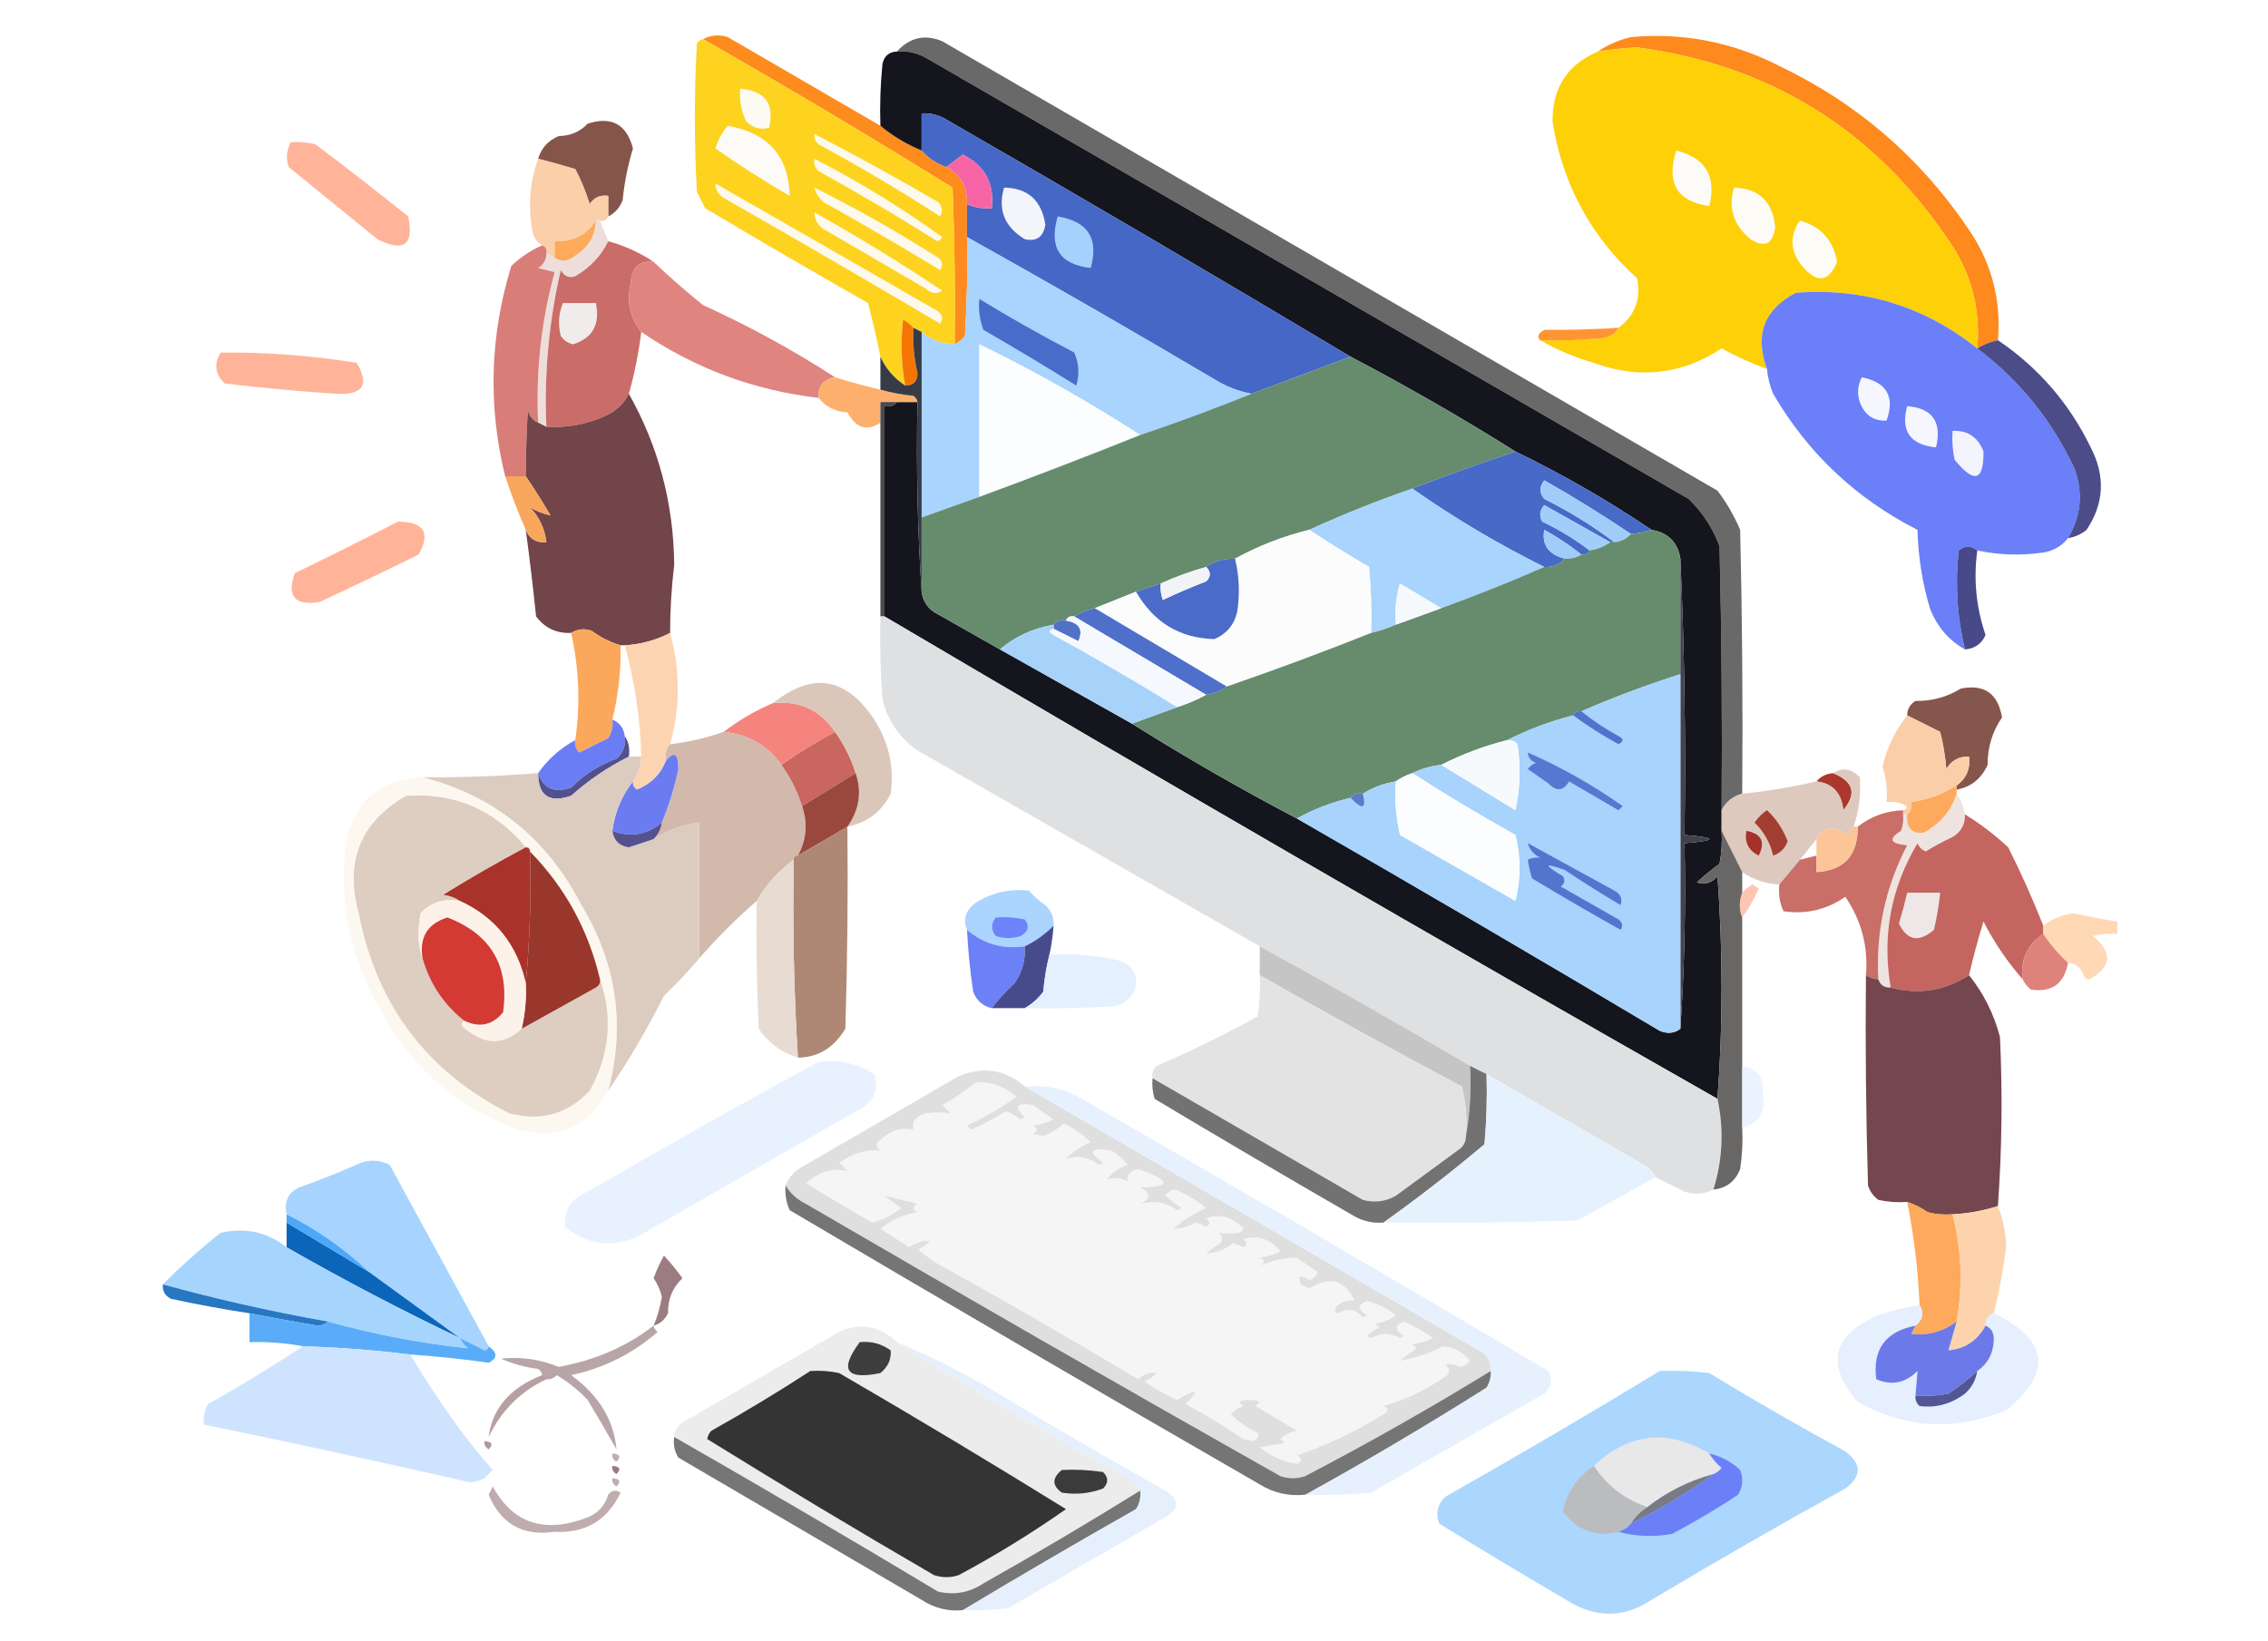 <?xml version="1.0" encoding="UTF-8"?> <svg xmlns="http://www.w3.org/2000/svg" xmlns:xlink="http://www.w3.org/1999/xlink" version="1.1" width="550px" height="398px" style="shape-rendering:geometricPrecision; text-rendering:geometricPrecision; image-rendering:optimizeQuality; fill-rule:evenodd; clip-rule:evenodd"><g><path style="opacity:0.906" fill="#fc7f06" d="M 213.5,30.5 C 216.494,33 219.827,35 223.5,36.5C 225.118,38.316 227.118,39.649 229.5,40.5C 232.961,42.415 234.628,45.415 234.5,49.5C 234.5,52.167 234.5,54.833 234.5,57.5C 234.666,65.507 234.5,73.507 234,81.5C 233.292,82.38 232.458,83.047 231.5,83.5C 231.667,70.829 231.5,58.162 231,45.5C 210.985,33.083 190.819,21.083 170.5,9.5C 172.402,8.489 174.402,8.322 176.5,9C 188.861,16.178 201.194,23.345 213.5,30.5 Z"></path></g><g><path style="opacity:0.945" fill="#606060" d="M 422.5,192.5 C 420.225,193.111 418.559,194.445 417.5,196.5C 417.667,175.164 417.5,153.831 417,132.5C 415.383,128.103 412.883,124.269 409.5,121C 347.833,85.333 286.167,49.667 224.5,14C 222.323,12.798 219.989,12.298 217.5,12.5C 220.603,9.075 224.27,8.241 228.5,10C 291.167,46.333 353.833,82.667 416.5,119C 418.712,121.921 420.545,125.088 422,128.5C 422.5,149.831 422.667,171.164 422.5,192.5 Z"></path></g><g><path style="opacity:0.893" fill="#fe7b02" d="M 484.5,82.5 C 482.716,82.892 481.05,83.559 479.5,84.5C 480.353,74.559 477.853,65.559 472,57.5C 453.873,31.054 428.873,15.72 397,11.5C 393.8,11.656 390.633,11.989 387.5,12.5C 389.858,10.871 392.524,9.705 395.5,9C 408.159,7.865 420.159,10.198 431.5,16C 450.701,25.198 466.201,38.698 478,56.5C 483.146,64.434 485.312,73.101 484.5,82.5 Z"></path></g><g><path style="opacity:0.967" fill="#fed219" d="M 170.5,9.5 C 190.819,21.083 210.985,33.083 231,45.5C 231.5,58.162 231.667,70.829 231.5,83.5C 228.465,83.461 225.798,82.461 223.5,80.5C 222.833,80.167 222.167,79.833 221.5,79.5C 220.828,78.733 219.995,78.066 219,77.5C 218.391,82.861 218.558,88.195 219.5,93.5C 216.789,91.725 214.789,89.391 213.5,86.5C 212.63,82.15 211.63,77.817 210.5,73.5C 197.251,65.96 184.085,58.293 171,50.5C 170.333,49.167 169.667,47.833 169,46.5C 168.333,34.5 168.333,22.5 169,10.5C 169.383,9.944 169.883,9.611 170.5,9.5 Z"></path></g><g><path style="opacity:0.989" fill="#fed007" d="M 479.5,84.5 C 466.624,74.264 451.957,69.764 435.5,71C 427.794,75.04 425.461,81.207 428.5,89.5C 424.7,88.1 421.034,86.433 417.5,84.5C 407.805,90.86 397.472,92.026 386.5,88C 381.846,86.666 377.513,84.833 373.5,82.5C 378.511,82.666 383.511,82.499 388.5,82C 390.32,81.8 391.653,80.966 392.5,79.5C 396.502,76.488 398.002,72.488 397,67.5C 385.708,57.25 378.875,44.584 376.5,29.5C 376.408,21.339 380.075,15.673 387.5,12.5C 390.633,11.989 393.8,11.656 397,11.5C 428.873,15.72 453.873,31.054 472,57.5C 477.853,65.559 480.353,74.559 479.5,84.5 Z"></path></g><g><path style="opacity:0.999" fill="#15151e" d="M 217.5,12.5 C 219.989,12.298 222.323,12.798 224.5,14C 286.167,49.667 347.833,85.333 409.5,121C 412.883,124.269 415.383,128.103 417,132.5C 417.5,153.831 417.667,175.164 417.5,196.5C 417.5,198.167 417.5,199.833 417.5,201.5C 417.664,204.187 417.497,206.854 417,209.5C 415.075,210.88 413.241,212.38 411.5,214C 413.464,214.624 415.131,214.124 416.5,212.5C 417.827,230.662 417.827,248.662 416.5,266.5C 348.804,227.99 281.471,188.99 214.5,149.5C 214.5,132.5 214.5,115.5 214.5,98.5C 215.791,98.737 216.791,98.404 217.5,97.5C 219.167,97.5 220.833,97.5 222.5,97.5C 222.17,113.009 222.504,128.342 223.5,143.5C 223.848,146.019 225.181,147.853 227.5,149C 232.527,151.845 237.527,154.679 242.5,157.5C 253.167,163.5 263.833,169.5 274.5,175.5C 287.499,183.669 300.832,191.335 314.5,198.5C 343.924,215.404 373.257,232.571 402.5,250C 404.387,250.78 406.054,250.613 407.5,249.5C 408.496,234.676 408.829,219.676 408.5,204.5C 416.5,203.833 416.5,203.167 408.5,202.5C 408.831,179.994 408.497,157.66 407.5,135.5C 406.87,131.537 404.537,129.204 400.5,128.5C 389.998,121.412 378.998,115.079 367.5,109.5C 354.501,101.331 341.168,93.665 327.5,86.5C 295.061,67.108 262.394,47.941 229.5,29C 227.655,27.872 225.655,27.372 223.5,27.5C 223.5,30.5 223.5,33.5 223.5,36.5C 219.827,35 216.494,33 213.5,30.5C 213.334,25.489 213.501,20.489 214,15.5C 214.422,13.574 215.589,12.574 217.5,12.5 Z"></path></g><g><path style="opacity:1" fill="#fdfaf3" d="M 179.5,21.5 C 185.551,22.039 187.885,25.206 186.5,31C 184.433,31.536 182.599,31.036 181,29.5C 179.748,26.986 179.248,24.32 179.5,21.5 Z"></path></g><g><path style="opacity:1" fill="#4568c6" d="M 327.5,86.5 C 319.5,89.5 311.5,92.5 303.5,95.5C 300.309,94.908 297.309,93.741 294.5,92C 274.636,80.236 254.636,68.736 234.5,57.5C 234.5,54.833 234.5,52.167 234.5,49.5C 236.379,50.341 238.379,50.675 240.5,50.5C 241.187,44.525 238.853,40.191 233.5,37.5C 232.148,38.524 230.815,39.524 229.5,40.5C 227.118,39.649 225.118,38.316 223.5,36.5C 223.5,33.5 223.5,30.5 223.5,27.5C 225.655,27.372 227.655,27.872 229.5,29C 262.394,47.941 295.061,67.108 327.5,86.5 Z"></path></g><g><path style="opacity:1" fill="#fdfbf7" d="M 176.5,30.5 C 186.286,32.269 191.286,37.936 191.5,47.5C 185.301,43.905 179.301,40.072 173.5,36C 174.124,33.915 175.124,32.082 176.5,30.5 Z"></path></g><g><path style="opacity:0.975" fill="#835145" d="M 147.5,52.5 C 147.5,50.833 147.5,49.167 147.5,47.5C 145.549,47.227 144.049,47.893 143,49.5C 142.094,46.546 140.927,43.713 139.5,41C 136.48,40.099 133.48,39.266 130.5,38.5C 131.277,35.888 132.944,34.054 135.5,33C 138.329,32.953 140.663,31.953 142.5,30C 148.292,28.129 151.959,30.129 153.5,36C 152.247,40.145 151.414,44.312 151,48.5C 150.34,50.324 149.173,51.657 147.5,52.5 Z"></path></g><g><path style="opacity:0.922" fill="#ffae91" d="M 70.5,34.5 C 72.527,34.338 74.527,34.505 76.5,35C 84.091,40.712 91.591,46.546 99,52.5C 100.437,59.434 97.937,61.268 91.5,58C 84.333,52.167 77.167,46.333 70,40.5C 69.322,38.402 69.489,36.402 70.5,34.5 Z"></path></g><g><path style="opacity:1" fill="#fdfbf7" d="M 406.5,36.5 C 413.652,38.3 416.319,42.8 414.5,50C 406.662,48.85 403.995,44.35 406.5,36.5 Z"></path></g><g><path style="opacity:1" fill="#f865a6" d="M 234.5,49.5 C 234.628,45.415 232.961,42.415 229.5,40.5C 230.815,39.524 232.148,38.524 233.5,37.5C 238.853,40.191 241.187,44.525 240.5,50.5C 238.379,50.675 236.379,50.341 234.5,49.5 Z"></path></g><g><path style="opacity:0.964" fill="#facda7" d="M 130.5,38.5 C 133.48,39.266 136.48,40.099 139.5,41C 140.927,43.713 142.094,46.546 143,49.5C 144.049,47.893 145.549,47.227 147.5,47.5C 147.5,49.167 147.5,50.833 147.5,52.5C 147.158,53.338 146.492,53.672 145.5,53.5C 145.167,53.5 144.833,53.5 144.5,53.5C 142.243,57.046 138.91,58.713 134.5,58.5C 134.5,59.833 134.5,61.167 134.5,62.5C 133.833,62.167 133.167,61.833 132.5,61.5C 132.672,60.508 132.338,59.842 131.5,59.5C 130.034,58.653 129.2,57.32 129,55.5C 128.052,49.65 128.552,43.983 130.5,38.5 Z"></path></g><g><path style="opacity:1" fill="#f3f5fb" d="M 243.5,45.5 C 249.271,45.597 252.605,48.597 253.5,54.5C 253.02,57.492 251.353,58.659 248.5,58C 243.583,55.015 241.916,50.848 243.5,45.5 Z"></path></g><g><path style="opacity:1" fill="#fdfbf5" d="M 420.5,45.5 C 426.545,45.71 429.878,48.876 430.5,55C 429.975,59.216 427.975,60.216 424.5,58C 420.383,54.626 419.05,50.46 420.5,45.5 Z"></path></g><g><path style="opacity:1" fill="#fdf9ec" d="M 197.5,32.5 C 207.606,37.722 217.606,43.222 227.5,49C 228.517,50.05 228.684,51.216 228,52.5C 218.414,46.289 208.581,40.456 198.5,35C 197.748,34.329 197.414,33.496 197.5,32.5 Z"></path></g><g><path style="opacity:1" fill="#fdf9ec" d="M 197.5,45.5 C 207.77,50.636 217.77,56.303 227.5,62.5C 228.583,63.365 228.749,64.365 228,65.5C 219.249,60.207 210.415,55.041 201.5,50C 199.365,49.124 198.031,47.624 197.5,45.5 Z"></path></g><g><path style="opacity:1" fill="#fdf9ec" d="M 197.5,38.5 C 208.342,44.084 218.676,50.417 228.5,57.5C 227.998,58.521 227.332,58.688 226.5,58C 217.331,52.248 207.998,46.748 198.5,41.5C 197.614,40.675 197.281,39.675 197.5,38.5 Z"></path></g><g><path style="opacity:1" fill="#a5d2fd" d="M 256.5,52.5 C 263.838,53.676 266.505,57.843 264.5,65C 256.977,64.145 254.31,59.979 256.5,52.5 Z"></path></g><g><path style="opacity:1" fill="#fdfbf6" d="M 436.5,53.5 C 441.561,54.898 444.561,58.231 445.5,63.5C 443.455,68.477 440.622,68.81 437,64.5C 434.08,60.819 433.913,57.152 436.5,53.5 Z"></path></g><g><path style="opacity:0.97" fill="#eddddb" d="M 144.5,53.5 C 144.833,53.5 145.167,53.5 145.5,53.5C 146.167,55.167 146.833,56.833 147.5,58.5C 145.77,62.069 143.103,64.902 139.5,67C 138.004,67.507 136.837,67.007 136,65.5C 133.108,78.004 131.941,90.671 132.5,103.5C 131.833,103.167 131.167,102.833 130.5,102.5C 129.918,90.082 131.251,77.916 134.5,66C 133.167,65.667 131.833,65.333 130.5,65C 131.823,64.184 132.489,63.017 132.5,61.5C 133.167,61.833 133.833,62.167 134.5,62.5C 136.089,63.621 137.756,63.454 139.5,62C 142.712,59.981 144.378,57.147 144.5,53.5 Z"></path></g><g><path style="opacity:1" fill="#fdf9ec" d="M 173.5,44.5 C 191.466,54.778 209.466,65.111 227.5,75.5C 228.583,76.365 228.749,77.365 228,78.5C 210.582,68.207 193.082,58.04 175.5,48C 174.177,47.184 173.511,46.017 173.5,44.5 Z"></path></g><g><path style="opacity:1" fill="#feaa5b" d="M 144.5,53.5 C 144.378,57.147 142.712,59.981 139.5,62C 137.756,63.454 136.089,63.621 134.5,62.5C 134.5,61.167 134.5,59.833 134.5,58.5C 138.91,58.713 142.243,57.046 144.5,53.5 Z"></path></g><g><path style="opacity:1" fill="#fdf9ec" d="M 197.5,51.5 C 208.102,57.444 218.436,63.778 228.5,70.5C 227.21,71.408 225.877,71.241 224.5,70C 216.5,65.333 208.5,60.667 200.5,56C 198.561,55.092 197.561,53.592 197.5,51.5 Z"></path></g><g><path style="opacity:0.988" fill="#c96a65" d="M 147.5,58.5 C 151.497,59.603 155.164,61.269 158.5,63.5C 154.962,63.215 153.129,64.882 153,68.5C 151.888,72.981 152.721,76.981 155.5,80.5C 154.883,85.584 153.883,90.584 152.5,95.5C 151.26,97.988 149.26,99.821 146.5,101C 142.037,102.975 137.371,103.808 132.5,103.5C 131.941,90.671 133.108,78.004 136,65.5C 136.837,67.007 138.004,67.507 139.5,67C 143.103,64.902 145.77,62.069 147.5,58.5 Z"></path></g><g><path style="opacity:1" fill="#a8d4fd" d="M 234.5,57.5 C 254.636,68.736 274.636,80.236 294.5,92C 297.309,93.741 300.309,94.908 303.5,95.5C 294.686,99.062 285.686,102.396 276.5,105.5C 263.951,97.391 250.951,90.058 237.5,83.5C 237.5,95.833 237.5,108.167 237.5,120.5C 232.833,122.167 228.167,123.833 223.5,125.5C 223.5,110.5 223.5,95.5 223.5,80.5C 225.798,82.461 228.465,83.461 231.5,83.5C 232.458,83.047 233.292,82.38 234,81.5C 234.5,73.507 234.666,65.507 234.5,57.5 Z"></path></g><g><path style="opacity:0.947" fill="#de7e79" d="M 158.5,63.5 C 162.332,67.164 166.332,70.664 170.5,74C 181.709,79.1 192.376,84.933 202.5,91.5C 199.703,91.967 198.369,93.633 198.5,96.5C 182.796,94.665 168.462,89.331 155.5,80.5C 152.721,76.981 151.888,72.981 153,68.5C 153.129,64.882 154.962,63.215 158.5,63.5 Z"></path></g><g><path style="opacity:0.99" fill="#697ef8" d="M 479.5,84.5 C 489.713,92.215 497.546,101.882 503,113.5C 505.217,119.426 504.717,125.093 501.5,130.5C 500.025,132.41 498.025,133.576 495.5,134C 490.083,134.781 484.75,134.615 479.5,133.5C 477.99,132.272 476.49,132.272 475,133.5C 474.114,141.607 474.614,149.607 476.5,157.5C 472.52,155.249 469.687,151.916 468,147.5C 466.164,141.309 465.164,134.975 465,128.5C 450.103,120.937 438.436,109.937 430,95.5C 429.187,93.564 428.687,91.564 428.5,89.5C 425.461,81.207 427.794,75.04 435.5,71C 451.957,69.764 466.624,74.264 479.5,84.5 Z"></path></g><g><path style="opacity:1" fill="#f0ecec" d="M 136.5,73.5 C 139.167,73.5 141.833,73.5 144.5,73.5C 145.582,78.654 143.748,81.987 139,83.5C 137.739,83.241 136.739,82.574 136,81.5C 135.278,78.74 135.445,76.073 136.5,73.5 Z"></path></g><g><path style="opacity:1" fill="#486cc9" d="M 237.5,72.5 C 244.977,77.075 252.644,81.408 260.5,85.5C 261.652,88.106 261.818,90.773 261,93.5C 253.583,88.874 246.083,84.374 238.5,80C 237.565,77.619 237.232,75.119 237.5,72.5 Z"></path></g><g><path style="opacity:1" fill="#f37604" d="M 221.5,79.5 C 221.32,83.216 221.654,86.882 222.5,90.5C 222.484,92.516 221.484,93.516 219.5,93.5C 218.558,88.195 218.391,82.861 219,77.5C 219.995,78.066 220.828,78.733 221.5,79.5 Z"></path></g><g><path style="opacity:0.799" fill="#ff7a02" d="M 392.5,79.5 C 391.653,80.966 390.32,81.8 388.5,82C 383.511,82.499 378.511,82.666 373.5,82.5C 372.668,81.671 373.001,80.838 374.5,80C 380.56,80.046 386.56,79.88 392.5,79.5 Z"></path></g><g><path style="opacity:0.955" fill="#d67772" d="M 131.5,59.5 C 132.338,59.842 132.672,60.508 132.5,61.5C 132.489,63.017 131.823,64.184 130.5,65C 131.833,65.333 133.167,65.667 134.5,66C 131.251,77.916 129.918,90.082 130.5,102.5C 129.21,101.942 128.377,100.942 128,99.5C 127.681,104.975 127.514,110.309 127.5,115.5C 125.833,115.5 124.167,115.5 122.5,115.5C 118.302,98.436 118.802,81.436 124,64.5C 126.231,62.376 128.731,60.709 131.5,59.5 Z"></path></g><g><path style="opacity:1" fill="#fcfdfe" d="M 276.5,105.5 C 263.578,110.696 250.578,115.696 237.5,120.5C 237.5,108.167 237.5,95.833 237.5,83.5C 250.951,90.058 263.951,97.391 276.5,105.5 Z"></path></g><g><path style="opacity:0.962" fill="#464685" d="M 484.5,82.5 C 494.318,89.152 501.818,97.819 507,108.5C 510.606,115.445 510.273,122.112 506,128.5C 504.67,129.582 503.17,130.249 501.5,130.5C 504.717,125.093 505.217,119.426 503,113.5C 497.546,101.882 489.713,92.215 479.5,84.5C 481.05,83.559 482.716,82.892 484.5,82.5 Z"></path></g><g><path style="opacity:0.916" fill="#ffad90" d="M 53.5,85.5 C 64.596,85.388 75.596,86.221 86.5,88C 89.68,93.354 88.013,95.854 81.5,95.5C 72.475,94.909 63.475,94.076 54.5,93C 52.163,90.806 51.83,88.306 53.5,85.5 Z"></path></g><g><path style="opacity:1" fill="#668c6d" d="M 327.5,86.5 C 341.168,93.665 354.501,101.331 367.5,109.5C 359.086,112.305 350.752,115.305 342.5,118.5C 333.936,121.461 325.603,124.794 317.5,128.5C 311.121,130.067 305.121,132.4 299.5,135.5C 296.921,135.394 294.588,136.061 292.5,137.5C 288.721,138.558 285.054,139.891 281.5,141.5C 279.5,142.167 277.5,142.833 275.5,143.5C 272.167,144.833 268.833,146.167 265.5,147.5C 263.716,147.893 262.05,148.559 260.5,149.5C 259.508,149.328 258.842,149.662 258.5,150.5C 257.209,150.263 256.209,150.596 255.5,151.5C 250.466,152.381 246.132,154.381 242.5,157.5C 237.527,154.679 232.527,151.845 227.5,149C 225.181,147.853 223.848,146.019 223.5,143.5C 223.5,137.5 223.5,131.5 223.5,125.5C 228.167,123.833 232.833,122.167 237.5,120.5C 250.578,115.696 263.578,110.696 276.5,105.5C 285.686,102.396 294.686,99.062 303.5,95.5C 311.5,92.5 319.5,89.5 327.5,86.5 Z"></path></g><g><path style="opacity:0.95" fill="#fdad67" d="M 202.5,91.5 C 206.135,92.627 209.802,93.627 213.5,94.5C 216.079,95.228 218.746,95.728 221.5,96C 222.056,96.383 222.389,96.883 222.5,97.5C 220.833,97.5 219.167,97.5 217.5,97.5C 216.167,97.5 214.833,97.5 213.5,97.5C 213.5,99.167 213.5,100.833 213.5,102.5C 210.265,104.709 207.598,103.876 205.5,100C 202.596,99.867 200.262,98.701 198.5,96.5C 198.369,93.633 199.703,91.967 202.5,91.5 Z"></path></g><g><path style="opacity:1" fill="#363b46" d="M 221.5,79.5 C 222.167,79.833 222.833,80.167 223.5,80.5C 223.5,95.5 223.5,110.5 223.5,125.5C 223.5,131.5 223.5,137.5 223.5,143.5C 222.504,128.342 222.17,113.009 222.5,97.5C 222.389,96.883 222.056,96.383 221.5,96C 218.746,95.728 216.079,95.228 213.5,94.5C 213.5,91.833 213.5,89.167 213.5,86.5C 214.789,89.391 216.789,91.725 219.5,93.5C 221.484,93.516 222.484,92.516 222.5,90.5C 221.654,86.882 221.32,83.216 221.5,79.5 Z"></path></g><g><path style="opacity:1" fill="#f6f7fe" d="M 451.5,91.5 C 457.569,92.725 459.569,96.225 457.5,102C 454.328,102.151 452.161,100.651 451,97.5C 450.322,95.402 450.489,93.402 451.5,91.5 Z"></path></g><g><path style="opacity:0.982" fill="#6f4248" d="M 152.5,95.5 C 159.693,108.27 163.36,122.103 163.5,137C 162.835,142.482 162.502,147.982 162.5,153.5C 159.074,155.274 155.407,156.274 151.5,156.5C 151.167,156.5 150.833,156.5 150.5,156.5C 148.047,155.783 145.713,154.616 143.5,153C 141.735,152.36 140.068,152.527 138.5,153.5C 134.975,153.654 132.141,152.321 130,149.5C 129.275,142.473 128.442,135.473 127.5,128.5C 128.374,130.69 130.041,131.69 132.5,131.5C 132.116,128.231 130.782,125.397 128.5,123C 130.004,123.931 131.671,124.598 133.5,125C 131.587,121.735 129.587,118.568 127.5,115.5C 127.514,110.309 127.681,104.975 128,99.5C 128.377,100.942 129.21,101.942 130.5,102.5C 131.167,102.833 131.833,103.167 132.5,103.5C 137.371,103.808 142.037,102.975 146.5,101C 149.26,99.821 151.26,97.988 152.5,95.5 Z"></path></g><g><path style="opacity:0.933" fill="#3f3d43" d="M 217.5,97.5 C 216.791,98.404 215.791,98.737 214.5,98.5C 214.5,115.5 214.5,132.5 214.5,149.5C 214.167,149.5 213.833,149.5 213.5,149.5C 213.5,133.833 213.5,118.167 213.5,102.5C 213.5,100.833 213.5,99.167 213.5,97.5C 214.833,97.5 216.167,97.5 217.5,97.5 Z"></path></g><g><path style="opacity:1" fill="#f6f7fe" d="M 462.5,98.5 C 468.625,98.981 470.958,102.314 469.5,108.5C 463.2,107.875 460.867,104.542 462.5,98.5 Z"></path></g><g><path style="opacity:1" fill="#f3f4fe" d="M 473.5,104.5 C 477.17,104.327 479.67,105.993 481,109.5C 481.105,116.686 478.772,117.352 474,111.5C 473.503,109.19 473.337,106.857 473.5,104.5 Z"></path></g><g><path style="opacity:1" fill="#466ac6" d="M 367.5,109.5 C 378.998,115.079 389.998,121.412 400.5,128.5C 398.883,129.038 397.216,129.371 395.5,129.5C 388.732,124.941 381.732,120.608 374.5,116.5C 373.253,118.006 373.253,119.506 374.5,121C 380.566,124.024 386.232,127.524 391.5,131.5C 391.167,131.5 390.833,131.5 390.5,131.5C 385.184,128.528 379.85,125.528 374.5,122.5C 373.386,123.723 373.219,125.056 374,126.5C 378.147,128.482 381.98,130.816 385.5,133.5C 385.158,134.338 384.492,134.672 383.5,134.5C 380.738,132.275 377.738,130.275 374.5,128.5C 373.849,132.121 375.516,134.454 379.5,135.5C 378.22,136.931 376.553,137.598 374.5,137.5C 363.306,131.955 352.64,125.622 342.5,118.5C 350.752,115.305 359.086,112.305 367.5,109.5 Z"></path></g><g><path style="opacity:0.959" fill="#f8a356" d="M 122.5,115.5 C 124.167,115.5 125.833,115.5 127.5,115.5C 129.587,118.568 131.587,121.735 133.5,125C 131.671,124.598 130.004,123.931 128.5,123C 130.782,125.397 132.116,128.231 132.5,131.5C 130.041,131.69 128.374,130.69 127.5,128.5C 125.638,124.25 123.972,119.917 122.5,115.5 Z"></path></g><g><path style="opacity:1" fill="#a0ccf9" d="M 395.5,129.5 C 394.486,130.674 393.153,131.34 391.5,131.5C 386.232,127.524 380.566,124.024 374.5,121C 373.253,119.506 373.253,118.006 374.5,116.5C 381.732,120.608 388.732,124.941 395.5,129.5 Z"></path></g><g><path style="opacity:1" fill="#a8d4fd" d="M 342.5,118.5 C 352.64,125.622 363.306,131.955 374.5,137.5C 366.342,141.072 358.009,144.405 349.5,147.5C 346.23,145.526 342.897,143.526 339.5,141.5C 338.513,144.768 338.18,148.102 338.5,151.5C 336.579,152.363 334.579,153.029 332.5,153.5C 332.666,148.156 332.499,142.823 332,137.5C 327.019,134.6 322.185,131.6 317.5,128.5C 325.603,124.794 333.936,121.461 342.5,118.5 Z"></path></g><g><path style="opacity:1" fill="#a0cdf9" d="M 390.5,131.5 C 389.07,132.537 387.403,133.204 385.5,133.5C 381.98,130.816 378.147,128.482 374,126.5C 373.219,125.056 373.386,123.723 374.5,122.5C 379.85,125.528 385.184,128.528 390.5,131.5 Z"></path></g><g><path style="opacity:0.914" fill="#ffad90" d="M 96.5,126.5 C 102.845,126.542 104.512,129.209 101.5,134.5C 93.543,138.43 85.543,142.263 77.5,146C 71.46,146.966 69.46,144.633 71.5,139C 79.981,134.91 88.314,130.743 96.5,126.5 Z"></path></g><g><path style="opacity:1" fill="#fcfcfd" d="M 317.5,128.5 C 322.185,131.6 327.019,134.6 332,137.5C 332.499,142.823 332.666,148.156 332.5,153.5C 320.947,158.109 309.28,162.442 297.5,166.5C 286.833,160.167 276.167,153.833 265.5,147.5C 268.833,146.167 272.167,144.833 275.5,143.5C 279.743,150.932 286.076,154.765 294.5,155C 297.428,153.74 299.261,151.573 300,148.5C 300.706,144.113 300.54,139.78 299.5,135.5C 305.121,132.4 311.121,130.067 317.5,128.5 Z"></path></g><g><path style="opacity:1" fill="#a0ccf9" d="M 383.5,134.5 C 382.292,135.234 380.959,135.567 379.5,135.5C 375.516,134.454 373.849,132.121 374.5,128.5C 377.738,130.275 380.738,132.275 383.5,134.5 Z"></path></g><g><path style="opacity:1" fill="#668c6d" d="M 400.5,128.5 C 404.537,129.204 406.87,131.537 407.5,135.5C 407.5,144.833 407.5,154.167 407.5,163.5C 399.27,166.129 391.27,169.129 383.5,172.5C 382.508,172.328 381.842,172.662 381.5,173.5C 375.871,174.929 370.537,176.929 365.5,179.5C 359.871,180.929 354.537,182.929 349.5,185.5C 347.035,185.767 344.701,186.434 342.5,187.5C 341.005,187.989 339.671,188.655 338.5,189.5C 335.557,189.98 332.89,190.98 330.5,192.5C 329.209,192.263 328.209,192.596 327.5,193.5C 322.856,194.599 318.522,196.266 314.5,198.5C 300.832,191.335 287.499,183.669 274.5,175.5C 278.167,174.167 281.833,172.833 285.5,171.5C 287.987,170.677 290.321,169.677 292.5,168.5C 294.403,168.204 296.07,167.537 297.5,166.5C 309.28,162.442 320.947,158.109 332.5,153.5C 334.579,153.029 336.579,152.363 338.5,151.5C 342.162,150.168 345.828,148.835 349.5,147.5C 358.009,144.405 366.342,141.072 374.5,137.5C 376.553,137.598 378.22,136.931 379.5,135.5C 380.959,135.567 382.292,135.234 383.5,134.5C 384.492,134.672 385.158,134.338 385.5,133.5C 387.403,133.204 389.07,132.537 390.5,131.5C 390.833,131.5 391.167,131.5 391.5,131.5C 393.153,131.34 394.486,130.674 395.5,129.5C 397.216,129.371 398.883,129.038 400.5,128.5 Z"></path></g><g><path style="opacity:0.974" fill="#444585" d="M 479.5,133.5 C 478.554,140.441 479.22,147.274 481.5,154C 480.57,156.138 478.903,157.305 476.5,157.5C 474.614,149.607 474.114,141.607 475,133.5C 476.49,132.272 477.99,132.272 479.5,133.5 Z"></path></g><g><path style="opacity:1" fill="#4a6bc8" d="M 299.5,135.5 C 300.54,139.78 300.706,144.113 300,148.5C 299.261,151.573 297.428,153.74 294.5,155C 286.076,154.765 279.743,150.932 275.5,143.5C 277.5,142.833 279.5,142.167 281.5,141.5C 281.343,142.873 281.51,144.207 282,145.5C 285.427,143.871 288.927,142.371 292.5,141C 293.684,139.855 293.684,138.688 292.5,137.5C 294.588,136.061 296.921,135.394 299.5,135.5 Z"></path></g><g><path style="opacity:1" fill="#f1f4f6" d="M 292.5,137.5 C 293.684,138.688 293.684,139.855 292.5,141C 288.927,142.371 285.427,143.871 282,145.5C 281.51,144.207 281.343,142.873 281.5,141.5C 285.054,139.891 288.721,138.558 292.5,137.5 Z"></path></g><g><path style="opacity:1" fill="#f5f9fc" d="M 349.5,147.5 C 345.828,148.835 342.162,150.168 338.5,151.5C 338.18,148.102 338.513,144.768 339.5,141.5C 342.897,143.526 346.23,145.526 349.5,147.5 Z"></path></g><g><path style="opacity:1" fill="#4e70ca" d="M 265.5,147.5 C 276.167,153.833 286.833,160.167 297.5,166.5C 296.07,167.537 294.403,168.204 292.5,168.5C 281.833,162.167 271.167,155.833 260.5,149.5C 262.05,148.559 263.716,147.893 265.5,147.5 Z"></path></g><g><path style="opacity:0.99" fill="#dfe0e2" d="M 213.5,149.5 C 213.833,149.5 214.167,149.5 214.5,149.5C 281.471,188.99 348.804,227.99 416.5,266.5C 418.086,273.955 417.752,281.288 415.5,288.5C 413.372,289.629 411.039,289.796 408.5,289C 406.114,287.807 403.78,286.64 401.5,285.5C 401.047,284.542 400.381,283.708 399.5,283C 386.473,275.488 373.473,267.988 360.5,260.5C 359.167,259.833 357.833,259.167 356.5,258.5C 339.67,248.584 322.67,238.917 305.5,229.5C 277.861,213.678 250.194,197.845 222.5,182C 218.072,178.908 215.239,174.741 214,169.5C 213.5,162.842 213.334,156.175 213.5,149.5 Z"></path></g><g><path style="opacity:1" fill="#5272c8" d="M 258.5,150.5 C 261.752,151.046 262.752,152.712 261.5,155.5C 259.473,154.487 257.473,153.487 255.5,152.5C 255.5,152.167 255.5,151.833 255.5,151.5C 256.209,150.596 257.209,150.263 258.5,150.5 Z"></path></g><g><path style="opacity:1" fill="#a7d3fa" d="M 255.5,151.5 C 255.5,151.833 255.5,152.167 255.5,152.5C 254.262,152.81 254.262,153.31 255.5,154C 265.727,159.608 275.727,165.441 285.5,171.5C 281.833,172.833 278.167,174.167 274.5,175.5C 263.833,169.5 253.167,163.5 242.5,157.5C 246.132,154.381 250.466,152.381 255.5,151.5 Z"></path></g><g><path style="opacity:1" fill="#f5f8fc" d="M 258.5,150.5 C 258.842,149.662 259.508,149.328 260.5,149.5C 271.167,155.833 281.833,162.167 292.5,168.5C 290.321,169.677 287.987,170.677 285.5,171.5C 275.727,165.441 265.727,159.608 255.5,154C 254.262,153.31 254.262,152.81 255.5,152.5C 257.473,153.487 259.473,154.487 261.5,155.5C 262.752,152.712 261.752,151.046 258.5,150.5 Z"></path></g><g><path style="opacity:0.969" fill="#fca658" d="M 150.5,156.5 C 150.624,162.599 149.957,168.599 148.5,174.5C 148.714,176.144 148.38,177.644 147.5,179C 145.167,180.167 142.833,181.333 140.5,182.5C 139.614,181.675 139.281,180.675 139.5,179.5C 140.764,170.791 140.431,162.124 138.5,153.5C 140.068,152.527 141.735,152.36 143.5,153C 145.713,154.616 148.047,155.783 150.5,156.5 Z"></path></g><g><path style="opacity:0.936" fill="#fdd1ac" d="M 162.5,153.5 C 165.005,162.47 165.005,171.47 162.5,180.5C 161.566,181.568 161.232,182.901 161.5,184.5C 160.211,187.79 157.877,190.123 154.5,191.5C 153.702,191.043 153.369,190.376 153.5,189.5C 154.738,187.786 155.405,185.786 155.5,183.5C 155.284,174.32 153.951,165.32 151.5,156.5C 155.407,156.274 159.074,155.274 162.5,153.5 Z"></path></g><g><path style="opacity:1" fill="#40424d" d="M 407.5,135.5 C 408.497,157.66 408.831,179.994 408.5,202.5C 416.5,203.167 416.5,203.833 408.5,204.5C 408.829,219.676 408.496,234.676 407.5,249.5C 407.5,220.833 407.5,192.167 407.5,163.5C 407.5,154.167 407.5,144.833 407.5,135.5 Z"></path></g><g><path style="opacity:1" fill="#a7d3fc" d="M 407.5,163.5 C 407.5,192.167 407.5,220.833 407.5,249.5C 406.054,250.613 404.387,250.78 402.5,250C 373.257,232.571 343.924,215.404 314.5,198.5C 318.522,196.266 322.856,194.599 327.5,193.5C 330.421,196.522 331.421,196.189 330.5,192.5C 332.89,190.98 335.557,189.98 338.5,189.5C 338.174,193.884 338.508,198.217 339.5,202.5C 348.833,207.833 358.167,213.167 367.5,218.5C 368.833,213.167 368.833,207.833 367.5,202.5C 358.937,197.726 350.604,192.726 342.5,187.5C 344.701,186.434 347.035,185.767 349.5,185.5C 355.436,189.141 361.436,192.808 367.5,196.5C 368.663,191.198 368.829,185.864 368,180.5C 367.329,179.748 366.496,179.414 365.5,179.5C 370.537,176.929 375.871,174.929 381.5,173.5C 384.933,176.059 388.599,178.392 392.5,180.5C 393.833,179.833 393.833,179.167 392.5,178.5C 389.262,176.725 386.262,174.725 383.5,172.5C 391.27,169.129 399.27,166.129 407.5,163.5 Z"></path></g><g><path style="opacity:1" fill="#f5847f" d="M 187.5,170.5 C 193.935,169.885 198.935,172.219 202.5,177.5C 197.963,179.93 193.63,182.597 189.5,185.5C 186.072,180.753 181.405,178.086 175.5,177.5C 179.164,174.665 183.164,172.332 187.5,170.5 Z"></path></g><g><path style="opacity:0.963" fill="#815045" d="M 474.5,191.5 C 474.5,191.167 474.5,190.833 474.5,190.5C 476.85,188.787 477.85,186.453 477.5,183.5C 475.097,183.393 473.264,184.393 472,186.5C 471.744,183.443 471.244,180.443 470.5,177.5C 467.802,176.165 465.135,174.832 462.5,173.5C 462.511,171.983 463.177,170.816 464.5,170C 468.521,170.048 472.187,169.048 475.5,167C 481.192,165.853 484.525,168.186 485.5,174C 483.147,177.423 481.98,181.257 482,185.5C 480.488,188.857 477.988,190.857 474.5,191.5 Z"></path></g><g><path style="opacity:0.955" fill="#fbcca6" d="M 462.5,173.5 C 465.135,174.832 467.802,176.165 470.5,177.5C 471.244,180.443 471.744,183.443 472,186.5C 473.264,184.393 475.097,183.393 477.5,183.5C 477.85,186.453 476.85,188.787 474.5,190.5C 471.161,192.614 467.495,193.947 463.5,194.5C 463.737,195.791 463.404,196.791 462.5,197.5C 462.167,197.5 461.833,197.5 461.5,197.5C 461.5,197.167 461.5,196.833 461.5,196.5C 462.738,196.19 462.738,195.69 461.5,195C 460.207,194.51 458.873,194.343 457.5,194.5C 457.777,191.552 457.444,188.719 456.5,186C 457.586,181.313 459.586,177.147 462.5,173.5 Z"></path></g><g><path style="opacity:0.99" fill="#6a7cf4" d="M 148.5,174.5 C 150.262,175.262 151.262,176.596 151.5,178.5C 151.822,180.722 151.155,182.556 149.5,184C 145.319,185.513 141.652,187.846 138.5,191C 134.439,192.42 131.772,191.254 130.5,187.5C 132.854,184.149 135.854,181.482 139.5,179.5C 139.281,180.675 139.614,181.675 140.5,182.5C 142.833,181.333 145.167,180.167 147.5,179C 148.38,177.644 148.714,176.144 148.5,174.5 Z"></path></g><g><path style="opacity:1" fill="#5074cd" d="M 383.5,172.5 C 386.262,174.725 389.262,176.725 392.5,178.5C 393.833,179.167 393.833,179.833 392.5,180.5C 388.599,178.392 384.933,176.059 381.5,173.5C 381.842,172.662 382.508,172.328 383.5,172.5 Z"></path></g><g><path style="opacity:0.993" fill="#d2b9ac" d="M 175.5,177.5 C 181.405,178.086 186.072,180.753 189.5,185.5C 191.694,188.554 193.361,191.888 194.5,195.5C 195.921,199.641 195.588,203.641 193.5,207.5C 192.833,207.5 192.5,207.833 192.5,208.5C 188.788,211.211 185.788,214.544 183.5,218.5C 178.473,222.86 173.806,227.527 169.5,232.5C 169.5,221.5 169.5,210.5 169.5,199.5C 165.505,200.001 161.838,201.334 158.5,203.5C 159.6,202.395 160.267,201.062 160.5,199.5C 162.199,195.395 163.532,191.062 164.5,186.5C 164.481,182.732 163.481,182.066 161.5,184.5C 161.232,182.901 161.566,181.568 162.5,180.5C 166.949,179.971 171.282,178.971 175.5,177.5 Z"></path></g><g><path style="opacity:1" fill="#f7fafc" d="M 365.5,179.5 C 366.496,179.414 367.329,179.748 368,180.5C 368.829,185.864 368.663,191.198 367.5,196.5C 361.436,192.808 355.436,189.141 349.5,185.5C 354.537,182.929 359.871,180.929 365.5,179.5 Z"></path></g><g><path style="opacity:1" fill="#6a7cf0" d="M 160.5,199.5 C 156.899,202.491 152.899,203.157 148.5,201.5C 149.087,196.999 150.754,192.999 153.5,189.5C 153.369,190.376 153.702,191.043 154.5,191.5C 157.877,190.123 160.211,187.79 161.5,184.5C 163.481,182.066 164.481,182.732 164.5,186.5C 163.532,191.062 162.199,195.395 160.5,199.5 Z"></path></g><g><path style="opacity:1" fill="#5578d0" d="M 370.5,182.5 C 378.599,186.05 386.265,190.383 393.5,195.5C 393.167,195.833 392.833,196.167 392.5,196.5C 388.5,194.167 384.5,191.833 380.5,189.5C 379.14,191.848 377.473,192.015 375.5,190C 373.833,188.833 372.167,187.667 370.5,186.5C 371.025,185.808 371.692,185.308 372.5,185C 371.244,184.583 370.577,183.75 370.5,182.5 Z"></path></g><g><path style="opacity:1" fill="#c9665f" d="M 202.5,177.5 C 204.692,180.55 206.358,183.883 207.5,187.5C 203.208,190.162 198.874,192.829 194.5,195.5C 193.361,191.888 191.694,188.554 189.5,185.5C 193.63,182.597 197.963,179.93 202.5,177.5 Z"></path></g><g><path style="opacity:0.935" fill="#d9c3b6" d="M 205.5,200.5 C 208.384,196.412 209.051,192.078 207.5,187.5C 206.358,183.883 204.692,180.55 202.5,177.5C 198.935,172.219 193.935,169.885 187.5,170.5C 197.014,162.879 205.18,164.213 212,174.5C 215.549,180.026 216.882,186.026 216,192.5C 213.815,196.847 210.315,199.514 205.5,200.5 Z"></path></g><g><path style="opacity:0.897" fill="#fcf7ee" d="M 102.5,188.5 C 119.832,192.976 132.666,203.309 141,219.5C 149.555,233.637 151.722,248.637 147.5,264.5C 142.792,273.347 135.458,276.514 125.5,274C 110.617,268.454 99.45,258.621 92,244.5C 84.725,231.735 82.059,218.068 84,203.5C 86.42,193.874 92.587,188.874 102.5,188.5 Z"></path></g><g><path style="opacity:1" fill="#fbfdfe" d="M 342.5,187.5 C 350.604,192.726 358.937,197.726 367.5,202.5C 368.833,207.833 368.833,213.167 367.5,218.5C 358.167,213.167 348.833,207.833 339.5,202.5C 338.508,198.217 338.174,193.884 338.5,189.5C 339.671,188.655 341.005,187.989 342.5,187.5 Z"></path></g><g><path style="opacity:1" fill="#ac372d" d="M 444.5,187.5 C 449.504,189.479 450.338,192.479 447,196.5C 446.619,192.348 444.453,190.015 440.5,189.5C 441.514,188.326 442.847,187.66 444.5,187.5 Z"></path></g><g><path style="opacity:0.988" fill="#fea95a" d="M 474.5,190.5 C 474.5,190.833 474.5,191.167 474.5,191.5C 474.5,191.833 474.5,192.167 474.5,192.5C 473.209,196.641 470.542,199.808 466.5,202C 463.507,202.257 462.174,200.757 462.5,197.5C 463.404,196.791 463.737,195.791 463.5,194.5C 467.495,193.947 471.161,192.614 474.5,190.5 Z"></path></g><g><path style="opacity:1" fill="#52518d" d="M 151.5,178.5 C 152.451,179.919 152.784,181.585 152.5,183.5C 147.445,186.029 142.778,189.195 138.5,193C 133.171,194.822 130.504,192.989 130.5,187.5C 131.772,191.254 134.439,192.42 138.5,191C 141.652,187.846 145.319,185.513 149.5,184C 151.155,182.556 151.822,180.722 151.5,178.5 Z"></path></g><g><path style="opacity:1" fill="#ddc9be" d="M 444.5,187.5 C 446.817,186.058 448.984,186.392 451,188.5C 451.325,192.642 450.825,196.642 449.5,200.5C 448.778,200.918 448.278,201.584 448,202.5C 444.778,200.146 442.278,200.479 440.5,203.5C 439.197,205.142 437.864,206.809 436.5,208.5C 434.823,210.54 433.156,212.54 431.5,214.5C 428.208,214.353 425.208,213.353 422.5,211.5C 420.825,208.123 419.158,204.789 417.5,201.5C 417.5,199.833 417.5,198.167 417.5,196.5C 418.559,194.445 420.225,193.111 422.5,192.5C 428.567,191.893 434.567,190.893 440.5,189.5C 444.453,190.015 446.619,192.348 447,196.5C 450.338,192.479 449.504,189.479 444.5,187.5 Z"></path></g><g><path style="opacity:1" fill="#decdc1" d="M 127.5,205.5 C 120.721,209.106 114.055,212.939 107.5,217C 109.058,217.21 110.391,217.71 111.5,218.5C 107.713,217.814 104.546,218.814 102,221.5C 101.192,225.938 101.359,229.604 102.5,232.5C 104.237,238.569 107.57,243.569 112.5,247.5C 111.668,248.329 112.001,249.162 113.5,250C 118.037,253.452 122.371,253.285 126.5,249.5C 132.446,246.191 138.446,242.858 144.5,239.5C 145.298,239.043 145.631,238.376 145.5,237.5C 148.68,246.733 147.847,255.733 143,264.5C 137.72,270.17 131.22,272.004 123.5,270C 103.502,259.882 91.335,243.715 87,221.5C 83.569,208.886 87.402,199.386 98.5,193C 110.304,192.236 119.971,196.403 127.5,205.5 Z"></path></g><g><path style="opacity:1" fill="#5c7ac7" d="M 330.5,192.5 C 331.421,196.189 330.421,196.522 327.5,193.5C 328.209,192.596 329.209,192.263 330.5,192.5 Z"></path></g><g><path style="opacity:0.973" fill="#efe3e0" d="M 474.5,192.5 C 475.537,193.93 476.204,195.597 476.5,197.5C 476.607,199.903 475.607,201.736 473.5,203C 471.238,204.047 469.071,205.213 467,206.5C 466.055,206.095 465.388,205.428 465,204.5C 458.52,215.411 456.353,227.077 458.5,239.5C 456.973,239.573 455.973,238.906 455.5,237.5C 454.888,225.996 457.221,215.162 462.5,205C 458.341,204.61 457.841,203.444 461,201.5C 461.49,200.207 461.657,198.873 461.5,197.5C 461.833,197.5 462.167,197.5 462.5,197.5C 462.174,200.757 463.507,202.257 466.5,202C 470.542,199.808 473.209,196.641 474.5,192.5 Z"></path></g><g><path style="opacity:0.971" fill="#c96a64" d="M 461.5,196.5 C 461.5,196.833 461.5,197.167 461.5,197.5C 461.657,198.873 461.49,200.207 461,201.5C 457.841,203.444 458.341,204.61 462.5,205C 457.221,215.162 454.888,225.996 455.5,237.5C 454.391,237.443 453.391,237.11 452.5,236.5C 453.08,229.575 451.414,223.241 447.5,217.5C 442.926,220.639 437.926,221.805 432.5,221C 431.577,218.959 431.244,216.792 431.5,214.5C 433.156,212.54 434.823,210.54 436.5,208.5C 437.833,208.167 439.167,207.833 440.5,207.5C 440.5,208.833 440.5,210.167 440.5,211.5C 447.23,211.089 450.563,207.422 450.5,200.5C 453.698,197.989 457.364,196.655 461.5,196.5 Z"></path></g><g><path style="opacity:1" fill="#a23d32" d="M 428.5,196.5 C 430.711,198.561 432.377,201.061 433.5,204C 432.924,205.714 431.757,206.881 430,207.5C 429.274,204.379 427.774,201.713 425.5,199.5C 426.34,198.265 427.34,197.265 428.5,196.5 Z"></path></g><g><path style="opacity:0.993" fill="#c46560" d="M 476.5,197.5 C 480.24,199.794 483.74,202.46 487,205.5C 490.13,211.732 492.963,218.066 495.5,224.5C 495.5,225.167 495.5,225.833 495.5,226.5C 491.592,229.095 489.925,232.762 490.5,237.5C 486.805,233.285 483.639,228.618 481,223.5C 479.673,227.808 478.507,232.141 477.5,236.5C 471.521,240.311 465.187,241.311 458.5,239.5C 456.353,227.077 458.52,215.411 465,204.5C 465.388,205.428 466.055,206.095 467,206.5C 469.071,205.213 471.238,204.047 473.5,203C 475.607,201.736 476.607,199.903 476.5,197.5 Z"></path></g><g><path style="opacity:1" fill="#9a483e" d="M 207.5,187.5 C 209.051,192.078 208.384,196.412 205.5,200.5C 201.5,202.833 197.5,205.167 193.5,207.5C 195.588,203.641 195.921,199.641 194.5,195.5C 198.874,192.829 203.208,190.162 207.5,187.5 Z"></path></g><g><path style="opacity:0.973" fill="#ad8671" d="M 205.5,200.5 C 205.667,216.837 205.5,233.17 205,249.5C 202.204,254.126 198.371,256.459 193.5,256.5C 192.516,240.578 192.183,224.578 192.5,208.5C 192.5,207.833 192.833,207.5 193.5,207.5C 197.5,205.167 201.5,202.833 205.5,200.5 Z"></path></g><g><path style="opacity:1" fill="#a53229" d="M 423.5,201.5 C 427.17,202.193 428.17,204.193 426.5,207.5C 424.022,206.278 423.022,204.278 423.5,201.5 Z"></path></g><g><path style="opacity:0.991" fill="#fbc597" d="M 449.5,200.5 C 449.833,200.5 450.167,200.5 450.5,200.5C 450.563,207.422 447.23,211.089 440.5,211.5C 440.5,210.167 440.5,208.833 440.5,207.5C 440.5,206.167 440.5,204.833 440.5,203.5C 442.278,200.479 444.778,200.146 448,202.5C 448.278,201.584 448.778,200.918 449.5,200.5 Z"></path></g><g><path style="opacity:0.99" fill="#dccbbf" d="M 152.5,183.5 C 153.5,183.5 154.5,183.5 155.5,183.5C 155.405,185.786 154.738,187.786 153.5,189.5C 150.754,192.999 149.087,196.999 148.5,201.5C 148.818,203.818 150.152,205.152 152.5,205.5C 154.516,204.822 156.516,204.156 158.5,203.5C 161.838,201.334 165.505,200.001 169.5,199.5C 169.5,210.5 169.5,221.5 169.5,232.5C 166.871,235.631 164.038,238.631 161,241.5C 156.978,249.559 152.478,257.225 147.5,264.5C 151.722,248.637 149.555,233.637 141,219.5C 132.666,203.309 119.832,192.976 102.5,188.5C 111.852,188.566 121.185,188.232 130.5,187.5C 130.504,192.989 133.171,194.822 138.5,193C 142.778,189.195 147.445,186.029 152.5,183.5 Z"></path></g><g><path style="opacity:1" fill="#53528e" d="M 160.5,199.5 C 160.267,201.062 159.6,202.395 158.5,203.5C 156.516,204.156 154.516,204.822 152.5,205.5C 150.152,205.152 148.818,203.818 148.5,201.5C 152.899,203.157 156.899,202.491 160.5,199.5 Z"></path></g><g><path style="opacity:0.982" fill="#676564" d="M 417.5,201.5 C 419.158,204.789 420.825,208.123 422.5,211.5C 422.5,213.167 422.5,214.833 422.5,216.5C 421.725,218.612 421.725,220.612 422.5,222.5C 422.5,234.5 422.5,246.5 422.5,258.5C 422.5,263.5 422.5,268.5 422.5,273.5C 422.665,276.85 422.498,280.183 422,283.5C 420.841,286.493 418.675,288.16 415.5,288.5C 417.752,281.288 418.086,273.955 416.5,266.5C 417.827,248.662 417.827,230.662 416.5,212.5C 415.131,214.124 413.464,214.624 411.5,214C 413.241,212.38 415.075,210.88 417,209.5C 417.497,206.854 417.664,204.187 417.5,201.5 Z"></path></g><g><path style="opacity:1" fill="#a9332a" d="M 127.5,205.5 C 128.167,205.5 128.5,205.833 128.5,206.5C 128.828,217.346 128.494,228.013 127.5,238.5C 125.407,229.09 120.074,222.423 111.5,218.5C 110.391,217.71 109.058,217.21 107.5,217C 114.055,212.939 120.721,209.106 127.5,205.5 Z"></path></g><g><path style="opacity:0.997" fill="#e7dbd2" d="M 192.5,208.5 C 192.183,224.578 192.516,240.578 193.5,256.5C 189.466,255.244 186.3,252.911 184,249.5C 183.5,239.172 183.334,228.839 183.5,218.5C 185.788,214.544 188.788,211.211 192.5,208.5 Z"></path></g><g><path style="opacity:1" fill="#99372d" d="M 128.5,206.5 C 137.004,215.166 142.671,225.5 145.5,237.5C 145.631,238.376 145.298,239.043 144.5,239.5C 138.446,242.858 132.446,246.191 126.5,249.5C 127.344,245.901 127.677,242.234 127.5,238.5C 128.494,228.013 128.828,217.346 128.5,206.5 Z"></path></g><g><path style="opacity:0.943" fill="#a6d2fe" d="M 255.5,224.5 C 253.4,226.616 251.067,228.283 248.5,229.5C 243.173,230.259 238.506,228.926 234.5,225.5C 233.477,222.993 234.144,220.827 236.5,219C 240.53,216.473 244.864,215.473 249.5,216C 250.685,217.353 252.019,218.52 253.5,219.5C 254.95,220.85 255.617,222.516 255.5,224.5 Z"></path></g><g><path style="opacity:0.68" fill="#fcaa90" d="M 422.5,222.5 C 421.725,220.612 421.725,218.612 422.5,216.5C 423.156,215.722 423.989,215.056 425,214.5C 425.5,214.833 426,215.167 426.5,215.5C 425.392,218.059 424.059,220.392 422.5,222.5 Z"></path></g><g><path style="opacity:1" fill="#5276ce" d="M 370.5,204.5 C 377.446,208.309 384.446,212.142 391.5,216C 393.007,216.837 393.507,218.004 393,219.5C 388.416,216.792 383.916,213.958 379.5,211C 374.397,209.144 374.231,209.644 379,212.5C 379.617,213.449 379.451,214.282 378.5,215C 383.167,217.667 387.833,220.333 392.5,223C 393.451,223.718 393.617,224.551 393,225.5C 385.751,221.46 378.585,217.293 371.5,213C 371.056,211.467 370.723,209.967 370.5,208.5C 371.262,208.089 372.262,207.923 373.5,208C 371.937,207.241 370.937,206.074 370.5,204.5 Z"></path></g><g><path style="opacity:1" fill="#efe7e7" d="M 462.5,216.5 C 465.167,216.5 467.833,216.5 470.5,216.5C 470.196,219.522 469.696,222.522 469,225.5C 465.359,228.648 462.525,228.148 460.5,224C 461.249,221.503 461.916,219.003 462.5,216.5 Z"></path></g><g><path style="opacity:1" fill="#fcf2e9" d="M 111.5,218.5 C 120.074,222.423 125.407,229.09 127.5,238.5C 127.677,242.234 127.344,245.901 126.5,249.5C 122.371,253.285 118.037,253.452 113.5,250C 112.001,249.162 111.668,248.329 112.5,247.5C 116.231,249.321 119.397,248.654 122,245.5C 123.559,234.235 119.059,226.569 108.5,222.5C 103.612,224.063 101.612,227.396 102.5,232.5C 101.359,229.604 101.192,225.938 102,221.5C 104.546,218.814 107.713,217.814 111.5,218.5 Z"></path></g><g><path style="opacity:0.872" fill="#ffd3ab" d="M 501.5,233.5 C 499.269,231.485 497.269,229.152 495.5,226.5C 495.5,225.833 495.5,225.167 495.5,224.5C 497.713,222.789 500.213,221.789 503,221.5C 506.489,222.276 509.989,222.942 513.5,223.5C 513.5,224.5 513.5,225.5 513.5,226.5C 511.473,226.338 509.473,226.505 507.5,227C 512.158,230.759 512.158,234.092 507.5,237C 506.833,237.667 506.167,237.667 505.5,237C 504.897,234.929 503.564,233.762 501.5,233.5 Z"></path></g><g><path style="opacity:1" fill="#6d83f9" d="M 241.5,222.5 C 243.857,222.337 246.19,222.503 248.5,223C 249.727,224.587 249.394,225.921 247.5,227C 245.5,227.667 243.5,227.667 241.5,227C 240.272,225.51 240.272,224.01 241.5,222.5 Z"></path></g><g><path style="opacity:1" fill="#d23a33" d="M 112.5,247.5 C 107.57,243.569 104.237,238.569 102.5,232.5C 101.612,227.396 103.612,224.063 108.5,222.5C 119.059,226.569 123.559,234.235 122,245.5C 119.397,248.654 116.231,249.321 112.5,247.5 Z"></path></g><g><path style="opacity:0.966" fill="#dd7e78" d="M 495.5,226.5 C 497.269,229.152 499.269,231.485 501.5,233.5C 500.574,238.598 497.574,240.765 492.5,240C 491.619,239.292 490.953,238.458 490.5,237.5C 489.925,232.762 491.592,229.095 495.5,226.5 Z"></path></g><g><path style="opacity:0.967" fill="#687df7" d="M 234.5,225.5 C 238.506,228.926 243.173,230.259 248.5,229.5C 248.741,232.794 247.908,235.794 246,238.5C 243.96,240.37 242.127,242.37 240.5,244.5C 238.292,243.977 236.792,242.644 236,240.5C 235.252,235.519 234.752,230.519 234.5,225.5 Z"></path></g><g><path style="opacity:1" fill="#484b8b" d="M 255.5,224.5 C 255.326,226.861 254.993,229.194 254.5,231.5C 253.759,234.413 253.259,237.413 253,240.5C 251.75,242.193 250.25,243.527 248.5,244.5C 245.833,244.5 243.167,244.5 240.5,244.5C 242.127,242.37 243.96,240.37 246,238.5C 247.908,235.794 248.741,232.794 248.5,229.5C 251.067,228.283 253.4,226.616 255.5,224.5 Z"></path></g><g><path style="opacity:0.938" fill="#e4effe" d="M 254.5,231.5 C 260.262,231.149 265.928,231.649 271.5,233C 275.104,234.334 276.271,236.834 275,240.5C 273.992,242.259 272.492,243.426 270.5,244C 263.174,244.5 255.841,244.666 248.5,244.5C 250.25,243.527 251.75,242.193 253,240.5C 253.259,237.413 253.759,234.413 254.5,231.5 Z"></path></g><g><path style="opacity:0.996" fill="#c5c5c5" d="M 305.5,229.5 C 322.67,238.917 339.67,248.584 356.5,258.5C 356.822,264.358 356.489,270.025 355.5,275.5C 355.824,271.445 355.491,267.445 354.5,263.5C 337.979,254.742 321.646,245.742 305.5,236.5C 305.5,234.167 305.5,231.833 305.5,229.5 Z"></path></g><g><path style="opacity:0.972" fill="#6f4248" d="M 452.5,236.5 C 453.391,237.11 454.391,237.443 455.5,237.5C 455.973,238.906 456.973,239.573 458.5,239.5C 465.187,241.311 471.521,240.311 477.5,236.5C 481.041,240.915 483.541,245.915 485,251.5C 485.645,265.179 485.479,278.846 484.5,292.5C 480.929,293.642 477.262,294.309 473.5,294.5C 471.473,294.662 469.473,294.495 467.5,294C 465.922,292.906 464.255,292.072 462.5,291.5C 460.143,291.663 457.81,291.497 455.5,291C 454.299,290.097 453.465,288.931 453,287.5C 452.5,270.503 452.333,253.503 452.5,236.5 Z"></path></g><g><path style="opacity:0.993" fill="#e3e3e3" d="M 305.5,236.5 C 321.646,245.742 337.979,254.742 354.5,263.5C 355.491,267.445 355.824,271.445 355.5,275.5C 355.489,277.017 354.823,278.184 353.5,279C 348.5,282.667 343.5,286.333 338.5,290C 335.97,291.422 333.303,291.755 330.5,291C 313.473,281.155 296.473,271.322 279.5,261.5C 279.281,260.325 279.614,259.325 280.5,258.5C 288.897,254.884 297.064,250.884 305,246.5C 305.498,243.183 305.665,239.85 305.5,236.5 Z"></path></g><g><path style="opacity:0.941" fill="#e6f1ff" d="M 198.5,257.5 C 203.408,256.874 207.908,257.874 212,260.5C 213.173,264.305 212.007,267.139 208.5,269C 190.5,279.333 172.5,289.667 154.5,300C 148.04,302.675 142.206,301.842 137,297.5C 136.72,293.422 138.553,290.589 142.5,289C 161.099,278.205 179.766,267.705 198.5,257.5 Z"></path></g><g><path style="opacity:0.809" fill="#e6f1ff" d="M 422.5,258.5 C 426.272,259.191 427.938,261.524 427.5,265.5C 428.261,269.731 426.594,272.397 422.5,273.5C 422.5,268.5 422.5,263.5 422.5,258.5 Z"></path></g><g><path style="opacity:0.967" fill="#dedede" d="M 248.5,263.5 C 285.437,284.973 322.437,306.473 359.5,328C 361.037,329.11 361.703,330.61 361.5,332.5C 346.82,341.508 331.82,350.008 316.5,358C 314.5,358.667 312.5,358.667 310.5,358C 272.004,336.253 233.67,314.253 195.5,292C 193.341,290.941 191.674,289.441 190.5,287.5C 191.282,285.549 192.616,284.049 194.5,283C 207.167,275.667 219.833,268.333 232.5,261C 238.434,258.537 243.767,259.37 248.5,263.5 Z"></path></g><g><path style="opacity:0.937" fill="#696969" d="M 356.5,258.5 C 357.833,259.167 359.167,259.833 360.5,260.5C 360.666,266.176 360.499,271.843 360,277.5C 352.036,284.216 343.869,290.549 335.5,296.5C 333.011,296.702 330.677,296.202 328.5,295C 312.251,285.626 296.084,276.126 280,266.5C 279.506,264.866 279.34,263.199 279.5,261.5C 296.473,271.322 313.473,281.155 330.5,291C 333.303,291.755 335.97,291.422 338.5,290C 343.5,286.333 348.5,282.667 353.5,279C 354.823,278.184 355.489,277.017 355.5,275.5C 356.489,270.025 356.822,264.358 356.5,258.5 Z"></path></g><g><path style="opacity:0.976" fill="#e5f0fe" d="M 360.5,260.5 C 373.473,267.988 386.473,275.488 399.5,283C 400.381,283.708 401.047,284.542 401.5,285.5C 395.194,288.988 388.86,292.488 382.5,296C 366.837,296.5 351.17,296.667 335.5,296.5C 343.869,290.549 352.036,284.216 360,277.5C 360.499,271.843 360.666,266.176 360.5,260.5 Z"></path></g><g><path style="opacity:0.92" fill="#e5f0fd" d="M 248.5,263.5 C 253.121,262.993 257.454,263.826 261.5,266C 299.664,287.914 337.664,310.081 375.5,332.5C 376.61,334.496 376.276,336.329 374.5,338C 360.5,346 346.5,354 332.5,362C 327.177,362.499 321.844,362.666 316.5,362.5C 331.388,354.294 346.054,345.628 360.5,336.5C 361.246,335.264 361.579,333.93 361.5,332.5C 361.703,330.61 361.037,329.11 359.5,328C 322.437,306.473 285.437,284.973 248.5,263.5 Z"></path></g><g><path style="opacity:0.981" fill="#a5d4fe" d="M 118.5,326.5 C 118.44,327.043 118.107,327.376 117.5,327.5C 115.466,326.441 113.466,325.441 111.5,324.5C 104.167,319.167 96.833,313.833 89.5,308.5C 83.541,302.851 76.875,298.185 69.5,294.5C 68.855,291.453 69.855,289.287 72.5,288C 77.58,286.196 82.58,284.196 87.5,282C 89.902,281.186 92.235,281.353 94.5,282.5C 102.525,297.221 110.525,311.887 118.5,326.5 Z"></path></g><g><path style="opacity:0.906" fill="#676767" d="M 190.5,287.5 C 191.674,289.441 193.341,290.941 195.5,292C 233.67,314.253 272.004,336.253 310.5,358C 312.5,358.667 314.5,358.667 316.5,358C 331.82,350.008 346.82,341.508 361.5,332.5C 361.579,333.93 361.246,335.264 360.5,336.5C 346.054,345.628 331.388,354.294 316.5,362.5C 312.537,362.911 308.87,362.078 305.5,360C 267.37,338.033 229.37,315.866 191.5,293.5C 190.652,291.591 190.318,289.591 190.5,287.5 Z"></path></g><g><path style="opacity:0.977" fill="#fea858" d="M 462.5,291.5 C 464.255,292.072 465.922,292.906 467.5,294C 469.473,294.495 471.473,294.662 473.5,294.5C 475.715,303.087 476.049,311.753 474.5,320.5C 471.084,322.981 467.417,323.981 463.5,323.5C 463.863,322.817 464.196,322.15 464.5,321.5C 466.345,320.005 466.678,318.338 465.5,316.5C 465.154,308.045 464.154,299.712 462.5,291.5 Z"></path></g><g><path style="opacity:0.966" fill="#fdd2ab" d="M 484.5,292.5 C 485.783,295.69 486.45,299.024 486.5,302.5C 485.814,307.907 484.814,313.241 483.5,318.5C 482.094,318.973 481.427,319.973 481.5,321.5C 479.555,325.116 476.555,327.116 472.5,327.5C 473.167,325.167 473.833,322.833 474.5,320.5C 476.049,311.753 475.715,303.087 473.5,294.5C 477.262,294.309 480.929,293.642 484.5,292.5 Z"></path></g><g><path style="opacity:0.987" fill="#0964b8" d="M 69.5,296.5 C 76.167,300.5 82.833,304.5 89.5,308.5C 96.833,313.833 104.167,319.167 111.5,324.5C 97.212,317.689 83.212,310.356 69.5,302.5C 69.5,300.5 69.5,298.5 69.5,296.5 Z"></path></g><g><path style="opacity:0.982" fill="#a4d3fd" d="M 69.5,302.5 C 83.212,310.356 97.212,317.689 111.5,324.5C 111.953,325.458 112.619,326.292 113.5,327C 102.003,325.794 90.67,323.627 79.5,320.5C 65.997,318.124 52.664,315.124 39.5,311.5C 43.833,307.133 48.5,302.966 53.5,299C 59.47,297.622 64.803,298.789 69.5,302.5 Z"></path></g><g><path style="opacity:1" fill="#4da8f9" d="M 69.5,294.5 C 76.875,298.185 83.541,302.851 89.5,308.5C 82.833,304.5 76.167,300.5 69.5,296.5C 69.5,295.833 69.5,295.167 69.5,294.5 Z"></path></g><g><path style="opacity:0.693" fill="#6f434a" d="M 158.5,321.5 C 159.447,319.266 160.114,316.932 160.5,314.5C 160.122,312.865 159.456,311.365 158.5,310C 159.196,308.107 160.03,306.274 161,304.5C 162.62,306.241 164.12,308.075 165.5,310C 163.115,312.226 161.949,315.059 162,318.5C 161.241,320.063 160.074,321.063 158.5,321.5 Z"></path></g><g><path style="opacity:1" fill="#f5f5f5" d="M 236.5,262.5 C 240.331,262.249 243.664,263.416 246.5,266C 242.805,268.659 238.805,270.993 234.5,273C 234.833,273.333 235.167,273.667 235.5,274C 238.249,272.704 241.083,271.204 244,269.5C 245.285,269.95 246.452,270.617 247.5,271.5C 247.833,271.333 248.167,271.167 248.5,271C 245.835,268.289 246.502,267.289 250.5,268C 252.167,269.167 253.833,270.333 255.5,271.5C 253.922,272.298 252.256,272.798 250.5,273C 251.833,273.667 251.833,274.333 250.5,275C 251.333,275.167 252.167,275.333 253,275.5C 254.855,274.756 256.521,273.756 258,272.5C 260.411,273.624 262.578,275.124 264.5,277C 262.266,277.969 260.266,279.302 258.5,281C 261.31,280.088 263.977,280.588 266.5,282.5C 266.833,282.333 267.167,282.167 267.5,282C 263.689,279.247 264.355,278.247 269.5,279C 271.061,279.941 272.395,281.108 273.5,282.5C 271.445,283.187 269.779,284.354 268.5,286C 270.198,285.503 271.865,285.67 273.5,286.5C 273.065,285.038 273.898,284.038 276,283.5C 284.102,286.387 284.269,287.887 276.5,288C 279.167,289.333 279.167,290.667 276.5,292C 279.644,291.028 282.644,291.528 285.5,293.5C 285.833,293.333 286.167,293.167 286.5,293C 285.167,292 283.833,291 282.5,290C 283.108,289.13 283.941,288.63 285,288.5C 287.752,289.586 290.252,291.086 292.5,293C 289.567,294.271 286.901,295.938 284.5,298C 286.368,298.004 288.202,297.504 290,296.5C 290.873,296.735 291.707,297.069 292.5,297.5C 293.506,297.062 293.506,296.396 292.5,295.5C 295.359,294.401 298.026,294.901 300.5,297C 301.833,297.667 301.833,298.333 300.5,299C 298.793,299.195 297.126,299.195 295.5,299C 296.451,299.718 296.617,300.551 296,301.5C 294.745,302.211 293.579,303.044 292.5,304C 294.862,303.911 297.028,303.078 299,301.5C 299.873,301.735 300.707,302.069 301.5,302.5C 302.506,302.062 302.506,301.396 301.5,300.5C 305.092,299.451 308.092,300.451 310.5,303.5C 308.922,304.298 307.256,304.798 305.5,305C 306.833,305.667 306.833,306.333 305.5,307C 308.278,305.75 311.278,305.084 314.5,305C 316.167,306.167 317.833,307.333 319.5,308.5C 319.167,309.5 318.5,310.167 317.5,310.5C 315.162,308.989 314.496,309.323 315.5,311.5C 316.167,311.833 316.833,312.167 317.5,312.5C 322.51,309.359 326.177,310.359 328.5,315.5C 327.022,315.238 325.689,315.571 324.5,316.5C 323.494,317.396 323.494,318.062 324.5,318.5C 326.751,317.135 328.751,317.469 330.5,319.5C 330.833,319.333 331.167,319.167 331.5,319C 329.128,317.529 329.128,316.363 331.5,315.5C 334.107,316.137 336.44,317.304 338.5,319C 337.051,320.117 335.384,320.784 333.5,321C 333.833,321.333 334.167,321.667 334.5,322C 333.328,322.419 332.328,323.085 331.5,324C 331.833,324.167 332.167,324.333 332.5,324.5C 334.833,323.167 337.167,323.167 339.5,324.5C 339.833,324.333 340.167,324.167 340.5,324C 338.128,322.529 338.128,321.363 340.5,320.5C 342.959,321.564 345.292,322.898 347.5,324.5C 345.922,325.298 344.256,325.798 342.5,326C 342.833,326.333 343.167,326.667 343.5,327C 342.167,328 340.833,329 339.5,330C 343.067,329.391 346.567,328.224 350,326.5C 352.664,326.749 354.831,327.915 356.5,330C 355.892,330.87 355.059,331.37 354,331.5C 352.838,330.813 351.672,330.647 350.5,331C 351.451,331.718 351.617,332.551 351,333.5C 346.262,336.909 341.096,339.409 335.5,341C 336.833,341.667 336.833,342.333 335.5,343C 328.946,347.109 321.946,350.442 314.5,353C 315.833,353.667 315.833,354.333 314.5,355C 311.261,354.554 308.261,353.221 305.5,351C 307.5,350.667 309.5,350.333 311.5,350C 311.167,349.667 310.833,349.333 310.5,349C 311.623,347.956 312.956,347.29 314.5,347C 311.167,345 307.833,343 304.5,341C 304.833,340.667 305.167,340.333 305.5,340C 303.833,339.333 302.167,339.333 300.5,340C 300.833,340.333 301.167,340.667 301.5,341C 300.328,341.419 299.328,342.085 298.5,343C 300.405,344.87 302.572,346.37 305,347.5C 305.432,348.6 304.932,349.267 303.5,349.5C 302.833,349.333 302.167,349.167 301.5,349C 296.962,345.9 292.295,343.067 287.5,340.5C 291.122,336.958 290.455,336.625 285.5,339.5C 282.671,338.253 280.005,336.753 277.5,335C 278.672,334.581 279.672,333.915 280.5,333C 278.837,332.735 277.337,333.235 276,334.5C 258.807,324.218 242.307,314.718 226.5,306C 225.167,305 223.833,304 222.5,303C 223.672,302.581 224.672,301.915 225.5,301C 223.744,300.86 222.078,301.36 220.5,302.5C 218.167,301 215.833,299.5 213.5,298C 216.126,295.854 219.126,294.521 222.5,294C 221.167,293.333 221.167,292.667 222.5,292C 219.735,291.257 217.069,290.59 214.5,290C 215.833,291 217.167,292 218.5,293C 216.44,294.696 214.107,295.863 211.5,296.5C 206.132,293.423 200.799,290.256 195.5,287C 198.429,284.179 201.762,283.179 205.5,284C 204.833,283.333 204.167,282.667 203.5,282C 206.656,279.719 209.989,278.719 213.5,279C 212.289,278.107 212.289,277.274 213.5,276.5C 215.856,274.129 218.523,273.296 221.5,274C 221.041,272.057 222.041,270.724 224.5,270C 226.557,269.695 228.557,269.695 230.5,270C 229.833,269.333 229.167,268.667 228.5,268C 231.483,266.365 234.149,264.532 236.5,262.5 Z"></path></g><g><path style="opacity:0.892" fill="#0e67ba" d="M 39.5,311.5 C 52.664,315.124 65.997,318.124 79.5,320.5C 78.903,321.139 78.07,321.472 77,321.5C 71.477,320.552 65.977,319.552 60.5,318.5C 54.144,317.529 47.811,316.362 41.5,315C 40.027,314.29 39.36,313.124 39.5,311.5 Z"></path></g><g><path style="opacity:0.93" fill="#e4eefd" d="M 465.5,316.5 C 466.678,318.338 466.345,320.005 464.5,321.5C 457.22,322.933 454.053,327.267 455,334.5C 458.757,336.095 462.09,335.429 465,332.5C 464.865,334.425 464.698,336.425 464.5,338.5C 464.414,339.496 464.748,340.329 465.5,341C 469.514,341.505 473.181,340.505 476.5,338C 478.16,336.512 479.16,334.679 479.5,332.5C 482.042,330.752 483.376,328.252 483.5,325C 483.613,323.301 482.947,322.134 481.5,321.5C 481.427,319.973 482.094,318.973 483.5,318.5C 496.831,324.969 497.831,332.802 486.5,342C 474.125,347.116 462.125,346.449 450.5,340C 442.613,330.796 444.279,323.796 455.5,319C 458.768,317.85 462.101,317.016 465.5,316.5 Z"></path></g><g><path style="opacity:0.924" fill="#4ea6f7" d="M 60.5,318.5 C 65.977,319.552 71.477,320.552 77,321.5C 78.07,321.472 78.903,321.139 79.5,320.5C 90.67,323.627 102.003,325.794 113.5,327C 112.619,326.292 111.953,325.458 111.5,324.5C 113.466,325.441 115.466,326.441 117.5,327.5C 118.107,327.376 118.44,327.043 118.5,326.5C 120.688,328.092 120.688,329.426 118.5,330.5C 112.191,329.593 105.858,328.927 99.5,328.5C 90.916,327.438 82.249,326.772 73.5,326.5C 69.215,325.705 64.881,325.372 60.5,325.5C 60.5,323.167 60.5,320.833 60.5,318.5 Z"></path></g><g><path style="opacity:0.957" fill="#ebebeb" d="M 217.5,325.5 C 236.108,337.145 255.108,348.311 274.5,359C 275.381,359.708 276.047,360.542 276.5,361.5C 264.026,369.24 251.359,376.74 238.5,384C 235.119,386.245 231.452,386.912 227.5,386C 206.279,373.273 184.946,360.773 163.5,348.5C 163.511,346.983 164.177,345.816 165.5,345C 178.167,337.667 190.833,330.333 203.5,323C 208.734,320.68 213.4,321.513 217.5,325.5 Z"></path></g><g><path style="opacity:1" fill="#6b7ae8" d="M 474.5,320.5 C 473.833,322.833 473.167,325.167 472.5,327.5C 476.555,327.116 479.555,325.116 481.5,321.5C 482.947,322.134 483.613,323.301 483.5,325C 483.376,328.252 482.042,330.752 479.5,332.5C 477.329,334.5 474.996,336.334 472.5,338C 469.854,338.497 467.187,338.664 464.5,338.5C 464.698,336.425 464.865,334.425 465,332.5C 462.09,335.429 458.757,336.095 455,334.5C 454.053,327.267 457.22,322.933 464.5,321.5C 464.196,322.15 463.863,322.817 463.5,323.5C 467.417,323.981 471.084,322.981 474.5,320.5 Z"></path></g><g><path style="opacity:0.957" fill="#cbe1fd" d="M 73.5,326.5 C 82.249,326.772 90.916,327.438 99.5,328.5C 106.157,339.678 112.824,349.011 119.5,356.5C 118.757,357.182 118.091,357.849 117.5,358.5C 116.423,359.018 115.256,359.352 114,359.5C 92.538,354.592 71.038,349.926 49.5,345.5C 49.215,343.712 49.548,342.045 50.5,340.5C 58.397,336.059 66.064,331.392 73.5,326.5 Z"></path></g><g><path style="opacity:1" fill="#3e3e3e" d="M 208.5,325.5 C 211.272,325.22 213.772,325.887 216,327.5C 216.165,329.678 215.332,331.511 213.5,333C 205.141,334.719 203.474,332.219 208.5,325.5 Z"></path></g><g><path style="opacity:0.469" fill="#6a4145" d="M 158.5,321.5 C 158.611,322.117 158.944,322.617 159.5,323C 153.453,328.3 146.453,331.8 138.5,333.5C 145.221,338.398 148.887,344.398 149.5,351.5C 147.277,347.569 144.944,343.569 142.5,339.5C 140.274,337.14 137.774,335.14 135,333.5C 134.329,334.252 133.496,334.586 132.5,334.5C 132.5,333.833 132.167,333.5 131.5,333.5C 131.389,332.883 131.056,332.383 130.5,332C 127.367,331.607 124.367,330.774 121.5,329.5C 126.219,328.97 130.885,329.637 135.5,331.5C 144.36,329.883 152.026,326.55 158.5,321.5 Z"></path></g><g><path style="opacity:1" fill="#343434" d="M 196.5,332.5 C 198.857,332.337 201.19,332.503 203.5,333C 222.028,343.76 240.361,354.76 258.5,366C 250.197,371.823 241.53,377.157 232.5,382C 230.5,382.667 228.5,382.667 226.5,382C 207.972,371.24 189.639,360.24 171.5,349C 171.645,348.228 171.978,347.561 172.5,347C 180.73,342.392 188.73,337.559 196.5,332.5 Z"></path></g><g><path style="opacity:0.971" fill="#a9d5fe" d="M 402.5,332.5 C 406.514,332.334 410.514,332.501 414.5,333C 425.337,339.586 436.337,345.919 447.5,352C 451.5,355 451.5,358 447.5,361C 431.67,369.747 416.004,378.747 400.5,388C 394.335,392.121 388.002,392.454 381.5,389C 370.584,382.626 359.75,376.126 349,369.5C 348.104,366.975 348.604,364.808 350.5,363C 368.061,353.059 385.394,342.892 402.5,332.5 Z"></path></g><g><path style="opacity:0.501" fill="#6d4247" d="M 131.5,333.5 C 132.167,333.5 132.5,333.833 132.5,334.5C 126.214,337.453 121.547,342.12 118.5,348.5C 119.383,341.537 123.716,336.537 131.5,333.5 Z"></path></g><g><path style="opacity:1" fill="#535694" d="M 479.5,332.5 C 479.16,334.679 478.16,336.512 476.5,338C 473.181,340.505 469.514,341.505 465.5,341C 464.748,340.329 464.414,339.496 464.5,338.5C 467.187,338.664 469.854,338.497 472.5,338C 474.996,336.334 477.329,334.5 479.5,332.5 Z"></path></g><g><path style="opacity:0.544" fill="#6f4247" d="M 117.5,349.5 C 119.337,349.639 119.67,350.306 118.5,351.5C 117.702,351.043 117.369,350.376 117.5,349.5 Z"></path></g><g><path style="opacity:0.908" fill="#696969" d="M 163.5,348.5 C 184.946,360.773 206.279,373.273 227.5,386C 231.452,386.912 235.119,386.245 238.5,384C 251.359,376.74 264.026,369.24 276.5,361.5C 276.714,363.144 276.38,364.644 275.5,366C 261.331,374.03 247.331,382.197 233.5,390.5C 229.869,390.84 226.536,390.006 223.5,388C 203.833,376.5 184.167,365 164.5,353.5C 163.548,351.955 163.215,350.288 163.5,348.5 Z"></path></g><g><path style="opacity:0.432" fill="#6f4247" d="M 148.5,352.5 C 150.337,352.639 150.67,353.306 149.5,354.5C 148.702,354.043 148.369,353.376 148.5,352.5 Z"></path></g><g><path style="opacity:1" fill="#e8e8e9" d="M 414.5,352.5 C 415.29,353.794 416.29,354.961 417.5,356C 416.956,356.717 416.289,357.217 415.5,357.5C 409.615,359.109 404.282,361.776 399.5,365.5C 394.008,363.674 389.674,360.341 386.5,355.5C 395.081,347.472 404.414,346.472 414.5,352.5 Z"></path></g><g><path style="opacity:1" fill="#6b80f7" d="M 414.5,352.5 C 417.342,353.172 419.842,354.506 422,356.5C 422.808,358.579 422.641,360.579 421.5,362.5C 416.332,365.919 410.998,369.085 405.5,372C 400.98,372.814 396.646,372.647 392.5,371.5C 393.71,371.068 394.71,370.401 395.5,369.5C 402.506,366 409.173,362 415.5,357.5C 416.289,357.217 416.956,356.717 417.5,356C 416.29,354.961 415.29,353.794 414.5,352.5 Z"></path></g><g><path style="opacity:0.7" fill="#6f4247" d="M 148.5,355.5 C 150.337,355.639 150.67,356.306 149.5,357.5C 148.702,357.043 148.369,356.376 148.5,355.5 Z"></path></g><g><path style="opacity:1" fill="#3b3b3b" d="M 257.5,356.5 C 260.85,356.335 264.183,356.502 267.5,357C 268.833,358.333 268.833,359.667 267.5,361C 264.232,362.213 260.899,362.546 257.5,362C 255.103,360.29 255.103,358.456 257.5,356.5 Z"></path></g><g><path style="opacity:0.431" fill="#6e4247" d="M 117.5,358.5 C 118.833,358.5 119.5,359.167 119.5,360.5C 119.5,359.167 118.833,358.5 117.5,358.5 Z"></path></g><g><path style="opacity:0.431" fill="#6f4247" d="M 148.5,358.5 C 150.337,358.639 150.67,359.306 149.5,360.5C 148.702,360.043 148.369,359.376 148.5,358.5 Z"></path></g><g><path style="opacity:0.916" fill="#e4effc" d="M 217.5,325.5 C 225.381,328.774 233.048,332.607 240.5,337C 254.669,345.586 269.003,353.919 283.5,362C 286.064,364.276 285.73,366.276 282.5,368C 269.833,375.333 257.167,382.667 244.5,390C 240.848,390.499 237.182,390.665 233.5,390.5C 247.331,382.197 261.331,374.03 275.5,366C 276.38,364.644 276.714,363.144 276.5,361.5C 276.047,360.542 275.381,359.708 274.5,359C 255.108,348.311 236.108,337.145 217.5,325.5 Z"></path></g><g><path style="opacity:1" fill="#797a83" d="M 415.5,357.5 C 409.173,362 402.506,366 395.5,369.5C 396.527,367.806 397.861,366.473 399.5,365.5C 404.282,361.776 409.615,359.109 415.5,357.5 Z"></path></g><g><path style="opacity:1" fill="#bbbcbe" d="M 386.5,355.5 C 389.674,360.341 394.008,363.674 399.5,365.5C 397.861,366.473 396.527,367.806 395.5,369.5C 394.71,370.401 393.71,371.068 392.5,371.5C 387.031,372.864 382.531,371.197 379,366.5C 379.958,361.957 382.458,358.29 386.5,355.5 Z"></path></g><g><path style="opacity:0.436" fill="#6d4147" d="M 119.5,360.5 C 124.403,369.513 132.07,372.013 142.5,368C 145.033,366.967 146.699,365.133 147.5,362.5C 148.365,361.417 149.365,361.251 150.5,362C 147.269,368.734 141.936,371.901 134.5,371.5C 126.815,372.61 121.482,369.61 118.5,362.5C 118.863,361.817 119.196,361.15 119.5,360.5 Z"></path></g></svg> 